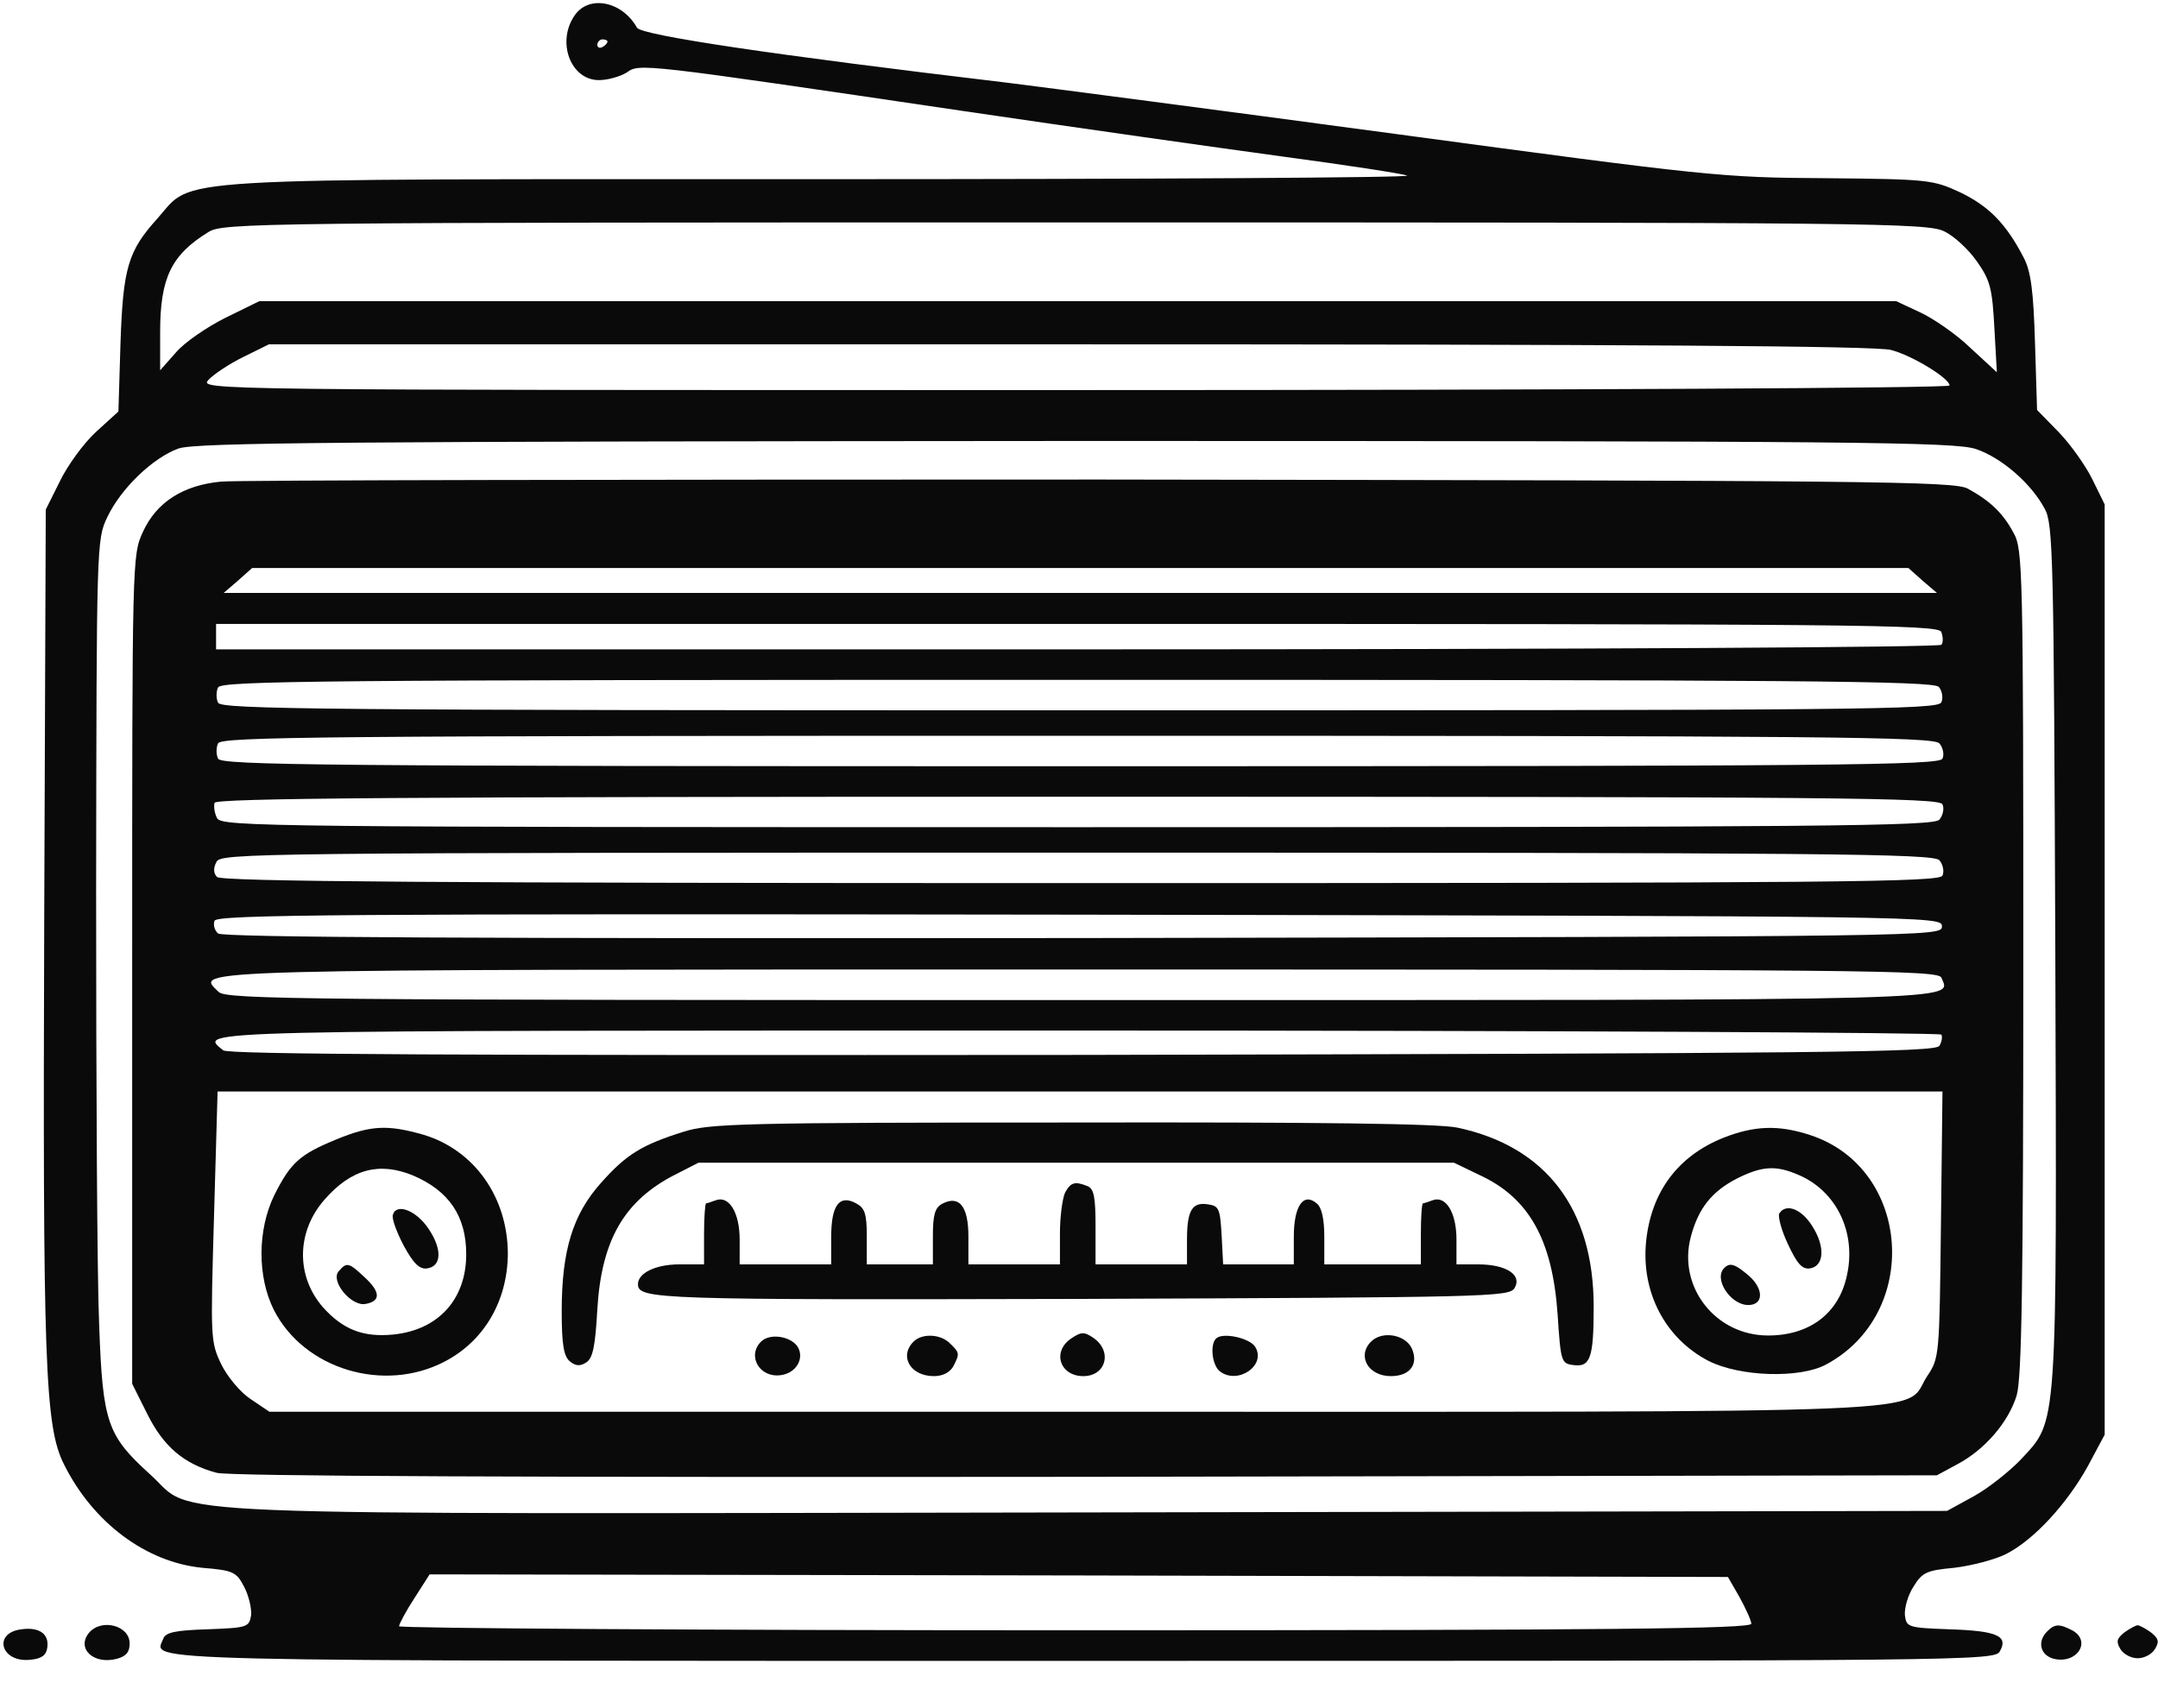 <svg width="24" height="19" viewBox="0 0 24 19" fill="none" xmlns="http://www.w3.org/2000/svg">
<g clip-path="url(#clip0_1608_66)">
<path d="M6.394 0.167C6.185 0.461 6.344 0.891 6.66 0.891C6.762 0.891 6.898 0.851 6.971 0.806C7.113 0.704 7.118 0.704 10.714 1.235C11.941 1.416 13.535 1.642 14.248 1.739C14.966 1.835 15.593 1.931 15.65 1.953C15.7 1.976 12.777 1.993 9.148 1.993C1.691 1.993 2.166 1.965 1.753 2.428C1.425 2.79 1.368 2.977 1.34 3.819L1.317 4.577L1.069 4.803C0.933 4.927 0.752 5.176 0.667 5.351L0.509 5.668L0.492 10.168C0.475 15.172 0.498 15.867 0.713 16.291C1.035 16.936 1.623 17.377 2.25 17.439C2.59 17.467 2.629 17.484 2.714 17.648C2.765 17.744 2.799 17.886 2.793 17.965C2.77 18.1 2.754 18.106 2.307 18.123C1.951 18.134 1.838 18.157 1.815 18.23C1.713 18.485 1.301 18.474 12.048 18.474C21.942 18.474 22.191 18.474 22.242 18.366C22.338 18.197 22.208 18.14 21.682 18.123C21.218 18.106 21.202 18.1 21.185 17.965C21.179 17.886 21.218 17.744 21.281 17.648C21.377 17.49 21.428 17.467 21.733 17.439C21.925 17.416 22.185 17.349 22.31 17.286C22.621 17.128 22.988 16.727 23.22 16.308L23.407 15.958V10.784V5.611L23.271 5.334C23.197 5.182 23.028 4.944 22.898 4.809L22.655 4.56L22.632 3.813C22.615 3.237 22.587 3.022 22.508 2.869C22.31 2.485 22.117 2.293 21.801 2.14C21.496 1.999 21.45 1.993 20.297 1.982C19.149 1.976 18.997 1.959 15.52 1.49C13.546 1.224 11.602 0.97 11.194 0.919C8.616 0.613 7.135 0.393 7.084 0.308C6.92 0.014 6.553 -0.059 6.394 0.167ZM6.756 0.461C6.756 0.478 6.734 0.506 6.7 0.523C6.672 0.54 6.643 0.529 6.643 0.5C6.643 0.466 6.672 0.438 6.7 0.438C6.734 0.438 6.756 0.45 6.756 0.461ZM21.626 2.575C21.733 2.626 21.897 2.779 21.987 2.909C22.134 3.118 22.157 3.209 22.18 3.644L22.208 4.141L21.914 3.87C21.756 3.717 21.501 3.542 21.354 3.474L21.088 3.35H11.986H2.884L2.505 3.536C2.301 3.638 2.052 3.808 1.956 3.921L1.781 4.119V3.695C1.781 3.09 1.905 2.835 2.318 2.581C2.482 2.479 2.816 2.474 11.958 2.474C20.862 2.474 21.439 2.479 21.626 2.575ZM21.032 3.893C21.269 3.955 21.682 4.209 21.682 4.288C21.682 4.317 17.38 4.339 11.946 4.339C2.256 4.339 2.216 4.339 2.318 4.226C2.375 4.164 2.544 4.051 2.703 3.972L2.991 3.83H11.896C18.086 3.83 20.874 3.847 21.032 3.893ZM21.976 4.995C22.259 5.091 22.587 5.374 22.739 5.657C22.835 5.826 22.841 6.188 22.858 10.609C22.875 15.975 22.886 15.788 22.474 16.235C22.349 16.365 22.117 16.551 21.953 16.642L21.654 16.806L12.099 16.823C1.351 16.84 2.194 16.874 1.674 16.404C1.193 15.969 1.142 15.828 1.103 14.742C1.08 14.228 1.069 12.051 1.069 9.908C1.074 6.052 1.074 6.001 1.193 5.753C1.346 5.43 1.702 5.091 1.985 4.989C2.171 4.922 3.799 4.91 11.963 4.905C20.67 4.905 21.744 4.916 21.976 4.995ZM19.347 17.767C19.415 17.891 19.477 18.027 19.477 18.061C19.477 18.117 17.934 18.134 11.958 18.134C7.825 18.134 4.438 18.112 4.438 18.089C4.438 18.067 4.512 17.925 4.608 17.778L4.778 17.512L11.997 17.524L19.217 17.541L19.347 17.767Z" fill="#0A0A0A"/>
<path d="M2.459 5.357C2.041 5.396 1.741 5.583 1.589 5.917C1.47 6.177 1.47 6.205 1.47 10.784V15.392L1.64 15.732C1.821 16.093 2.047 16.285 2.408 16.382C2.544 16.421 5.846 16.433 12.076 16.427L21.541 16.41L21.772 16.285C22.078 16.122 22.338 15.816 22.428 15.522C22.485 15.33 22.502 14.278 22.502 10.7C22.502 6.329 22.496 6.109 22.394 5.928C22.276 5.707 22.134 5.572 21.886 5.436C21.738 5.351 20.789 5.346 12.246 5.334C7.033 5.334 2.629 5.34 2.459 5.357ZM21.382 6.459L21.541 6.595H12.014H2.488L2.646 6.459L2.804 6.318H12.014H21.224L21.382 6.459ZM21.591 7.03C21.608 7.081 21.614 7.143 21.591 7.172C21.575 7.2 17.674 7.223 11.98 7.223H2.403V7.081V6.94H11.98C20.681 6.94 21.558 6.946 21.591 7.03ZM21.563 7.641C21.597 7.681 21.614 7.76 21.591 7.811C21.558 7.895 20.772 7.901 12.008 7.901C3.567 7.901 2.454 7.89 2.425 7.816C2.403 7.771 2.403 7.692 2.425 7.647C2.454 7.573 3.567 7.562 11.975 7.562C19.98 7.562 21.507 7.573 21.563 7.641ZM21.569 8.269C21.608 8.314 21.625 8.393 21.603 8.438C21.575 8.512 20.495 8.523 12.014 8.523C3.567 8.523 2.454 8.512 2.425 8.438C2.403 8.393 2.403 8.314 2.425 8.269C2.454 8.195 3.567 8.184 11.975 8.184C20.336 8.184 21.507 8.195 21.569 8.269ZM21.603 8.947C21.625 8.992 21.608 9.071 21.569 9.117C21.507 9.19 20.336 9.201 11.98 9.201C2.974 9.201 2.459 9.196 2.414 9.1C2.386 9.049 2.375 8.97 2.386 8.93C2.408 8.879 4.382 8.862 11.992 8.862C20.489 8.862 21.575 8.873 21.603 8.947ZM21.569 9.569C21.608 9.614 21.625 9.693 21.603 9.739C21.575 9.812 20.495 9.823 12.025 9.823C4.896 9.823 2.465 9.806 2.414 9.755C2.375 9.716 2.369 9.659 2.408 9.586C2.459 9.49 2.782 9.484 11.98 9.484C20.336 9.484 21.507 9.495 21.569 9.569ZM21.597 10.304C21.597 10.417 21.552 10.417 12.048 10.434C5.298 10.44 2.476 10.428 2.425 10.383C2.386 10.349 2.369 10.287 2.386 10.242C2.408 10.174 3.731 10.162 12.008 10.174C21.552 10.191 21.597 10.191 21.597 10.304ZM21.591 10.875C21.693 11.135 22.078 11.124 12.008 11.124C3.375 11.124 2.516 11.118 2.431 11.033C2.177 10.779 1.871 10.784 12.014 10.784C20.777 10.784 21.558 10.79 21.591 10.875ZM21.591 11.508C21.603 11.531 21.597 11.587 21.569 11.633C21.524 11.706 20.252 11.717 12.037 11.734C5.049 11.74 2.539 11.729 2.482 11.683C2.211 11.457 1.956 11.463 11.98 11.463C17.25 11.463 21.575 11.486 21.591 11.508ZM21.586 13.623C21.569 15.081 21.569 15.104 21.433 15.307C21.151 15.737 21.942 15.703 11.946 15.703H2.996L2.787 15.562C2.674 15.488 2.527 15.313 2.459 15.172C2.341 14.923 2.341 14.883 2.38 13.532L2.42 12.141H12.008H21.603L21.586 13.623Z" fill="#0A0A0A"/>
<path d="M7.604 12.588C7.135 12.735 6.965 12.842 6.688 13.153C6.372 13.504 6.247 13.905 6.247 14.584C6.247 14.957 6.27 15.087 6.338 15.143C6.4 15.194 6.451 15.2 6.519 15.155C6.592 15.11 6.62 14.98 6.643 14.567C6.688 13.792 6.943 13.357 7.502 13.069L7.768 12.933H11.969H16.17L16.452 13.069C17.006 13.323 17.266 13.792 17.323 14.623C17.357 15.138 17.363 15.166 17.492 15.183C17.685 15.211 17.724 15.115 17.724 14.533C17.724 13.447 17.193 12.752 16.209 12.543C16 12.498 14.666 12.481 11.912 12.486C8.243 12.486 7.887 12.498 7.604 12.588Z" fill="#0A0A0A"/>
<path d="M3.743 12.673C3.33 12.842 3.234 12.933 3.053 13.289C2.861 13.679 2.861 14.205 3.047 14.573C3.381 15.228 4.269 15.5 4.947 15.144C5.382 14.917 5.642 14.476 5.648 13.951C5.648 13.317 5.275 12.792 4.71 12.622C4.314 12.509 4.127 12.515 3.743 12.673ZM4.591 13.074C4.992 13.244 5.185 13.527 5.185 13.951C5.185 14.454 4.874 14.793 4.376 14.844C4.037 14.878 3.811 14.787 3.59 14.539C3.291 14.194 3.296 13.702 3.607 13.346C3.907 13.001 4.218 12.922 4.591 13.074Z" fill="#0A0A0A"/>
<path d="M4.37 13.51C4.353 13.549 4.41 13.702 4.489 13.854C4.597 14.052 4.664 14.12 4.749 14.109C4.913 14.086 4.919 13.894 4.766 13.668C4.631 13.464 4.41 13.38 4.37 13.51Z" fill="#0A0A0A"/>
<path d="M3.765 14.143C3.675 14.25 3.901 14.527 4.059 14.505C4.235 14.476 4.235 14.374 4.059 14.211C3.878 14.041 3.856 14.035 3.765 14.143Z" fill="#0A0A0A"/>
<path d="M19.166 12.656C18.657 12.86 18.363 13.261 18.307 13.809C18.25 14.375 18.521 14.889 19.002 15.138C19.347 15.313 20.014 15.336 20.308 15.178C21.365 14.612 21.258 13.001 20.139 12.628C19.782 12.509 19.511 12.52 19.166 12.656ZM20.003 13.069C20.427 13.25 20.647 13.713 20.54 14.188C20.45 14.612 20.122 14.855 19.664 14.855C19.076 14.855 18.657 14.312 18.804 13.758C18.889 13.436 19.042 13.25 19.319 13.108C19.601 12.967 19.754 12.961 20.003 13.069Z" fill="#0A0A0A"/>
<path d="M19.788 13.498C19.771 13.527 19.811 13.685 19.884 13.838C19.986 14.058 20.043 14.12 20.127 14.109C20.286 14.086 20.303 13.871 20.156 13.64C20.037 13.447 19.862 13.38 19.788 13.498Z" fill="#0A0A0A"/>
<path d="M19.177 14.103C19.053 14.222 19.245 14.516 19.443 14.516C19.613 14.516 19.618 14.341 19.454 14.194C19.296 14.058 19.24 14.041 19.177 14.103Z" fill="#0A0A0A"/>
<path d="M11.845 13.266C11.816 13.329 11.788 13.532 11.788 13.719V14.064H11.279H10.77V13.753C10.77 13.419 10.669 13.289 10.476 13.391C10.397 13.436 10.375 13.515 10.375 13.753V14.064H10.007H9.64V13.753C9.64 13.498 9.617 13.436 9.521 13.385C9.334 13.283 9.244 13.408 9.244 13.758V14.064H8.735H8.226V13.787C8.226 13.487 8.107 13.295 7.96 13.351C7.915 13.368 7.864 13.385 7.853 13.385C7.842 13.385 7.83 13.538 7.83 13.724V14.064H7.553C7.293 14.064 7.095 14.16 7.095 14.284C7.095 14.454 7.31 14.459 12.014 14.448C16.543 14.431 16.78 14.425 16.843 14.329C16.933 14.182 16.752 14.064 16.441 14.064H16.198V13.787C16.198 13.487 16.079 13.295 15.932 13.351C15.887 13.368 15.836 13.385 15.825 13.385C15.813 13.385 15.802 13.538 15.802 13.724V14.064H15.265H14.728V13.758C14.728 13.56 14.7 13.43 14.643 13.385C14.496 13.261 14.389 13.413 14.389 13.758V14.064H13.993H13.603L13.586 13.736C13.569 13.447 13.558 13.413 13.433 13.396C13.258 13.368 13.201 13.464 13.201 13.792V14.064H12.693H12.184V13.645C12.184 13.317 12.167 13.221 12.093 13.193C11.952 13.136 11.907 13.153 11.845 13.266Z" fill="#0A0A0A"/>
<path d="M11.912 14.889C11.697 15.036 11.788 15.307 12.048 15.307C12.303 15.307 12.376 15.025 12.155 14.878C12.054 14.81 12.02 14.816 11.912 14.889Z" fill="#0A0A0A"/>
<path d="M8.464 14.923C8.305 15.081 8.447 15.33 8.684 15.296C8.854 15.274 8.95 15.11 8.871 14.98C8.791 14.861 8.56 14.827 8.464 14.923Z" fill="#0A0A0A"/>
<path d="M10.16 14.923C9.996 15.087 10.126 15.307 10.386 15.307C10.482 15.307 10.561 15.268 10.601 15.2C10.674 15.059 10.674 15.047 10.567 14.945C10.465 14.838 10.256 14.827 10.16 14.923Z" fill="#0A0A0A"/>
<path d="M13.524 14.889C13.456 14.957 13.479 15.178 13.563 15.251C13.761 15.409 14.089 15.189 13.959 14.98C13.897 14.883 13.597 14.816 13.524 14.889Z" fill="#0A0A0A"/>
<path d="M15.248 14.923C15.09 15.081 15.214 15.307 15.469 15.307C15.683 15.307 15.78 15.172 15.7 14.996C15.627 14.844 15.372 14.799 15.248 14.923Z" fill="#0A0A0A"/>
<path d="M0.238 18.123C-0.085 18.163 0.011 18.496 0.334 18.462C0.464 18.451 0.515 18.411 0.526 18.326C0.548 18.174 0.435 18.095 0.238 18.123Z" fill="#0A0A0A"/>
<path d="M0.989 18.163C0.848 18.338 1.04 18.519 1.3 18.451C1.402 18.423 1.442 18.378 1.442 18.281C1.442 18.078 1.125 17.999 0.989 18.163Z" fill="#0A0A0A"/>
<path d="M22.768 18.146C22.654 18.259 22.689 18.411 22.841 18.451C23.101 18.513 23.265 18.253 23.045 18.134C22.903 18.061 22.852 18.061 22.768 18.146Z" fill="#0A0A0A"/>
<path d="M23.627 18.157C23.542 18.225 23.531 18.259 23.582 18.343C23.616 18.4 23.701 18.445 23.774 18.445C23.848 18.445 23.932 18.4 23.966 18.343C24.017 18.259 24.006 18.225 23.921 18.157C23.859 18.112 23.791 18.078 23.774 18.078C23.757 18.078 23.689 18.112 23.627 18.157Z" fill="#0A0A0A"/>
</g>
<defs>
<clipPath id="clip0_1608_66">
<rect width="24" height="18.488" fill="white"/>
</clipPath>
</defs>
</svg>

